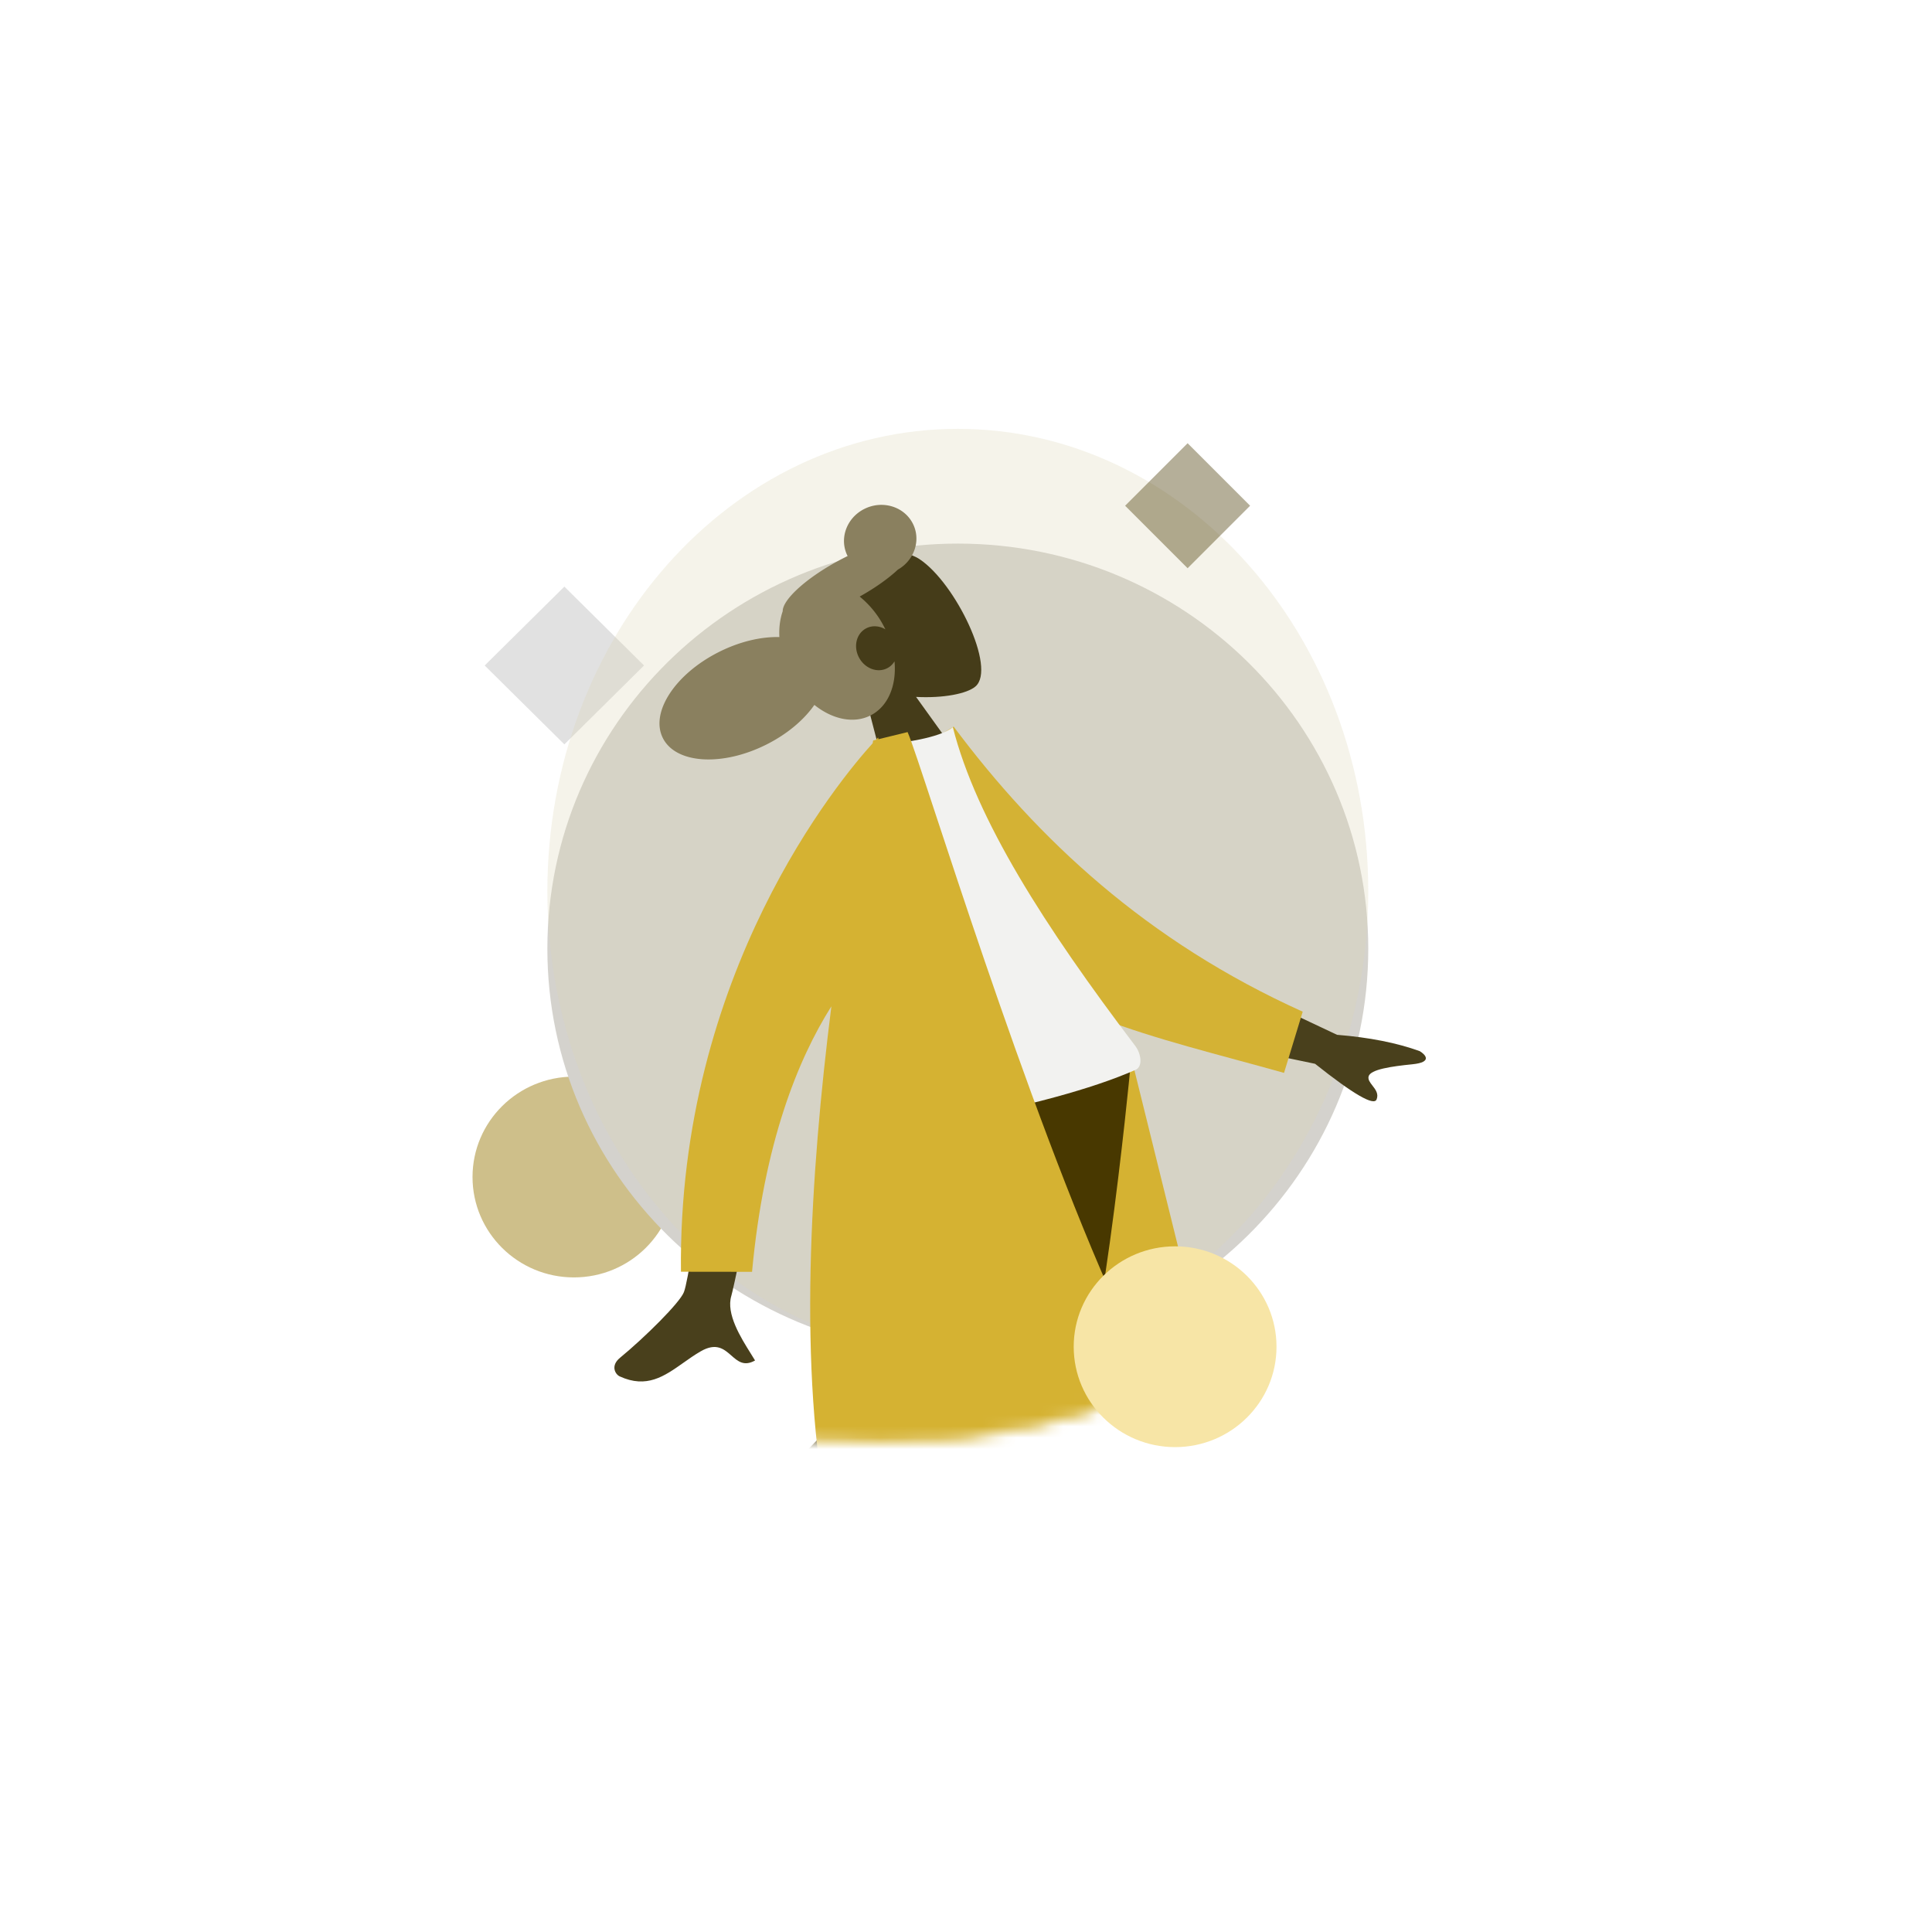 <svg width="170" height="170" fill="none" xmlns="http://www.w3.org/2000/svg"><path d="M50.5 112.402c4.929 0 8.924-3.955 8.924-8.834s-3.995-8.834-8.923-8.834-8.923 3.955-8.923 8.834 3.995 8.834 8.923 8.834z" fill="#CEBF8A"/><path d="M84.28 119.132c19.946 0 36.116-15.961 36.116-35.65s-16.17-35.65-36.116-35.65c-19.946 0-36.116 15.961-36.116 35.65s16.17 35.65 36.116 35.65z" fill="#D4D2CD"/><path fill-rule="evenodd" clip-rule="evenodd" d="M49.66 51.617l7.01 6.94-7.01 6.942-7.012-6.941 7.011-6.94z" fill="#E1E1E1"/><path opacity=".278" d="M84.28 119.132c19.946 0 36.116-18.221 36.116-40.698s-16.17-40.698-36.116-40.698c-19.946 0-36.116 18.221-36.116 40.698s16.17 40.698 36.116 40.698z" fill="#DDD5B5"/><mask id="mask0_1901_2534" style="mask-type:luminance" maskUnits="userSpaceOnUse" x="23" y="35" width="109" height="92"><path d="M131.75 81c0 25.229-24.247 45.75-54.25 45.75S23.25 106.229 23.25 81 47.497 35.25 77.5 35.25 131.75 55.771 131.75 81z" fill="#FAF8F0" stroke="#000" stroke-width=".5"/></mask><g mask="url(#mask0_1901_2534)"><path fill-rule="evenodd" clip-rule="evenodd" d="M80.606 61.323c2.396.125 4.478-.28 5.224-.918 1.87-1.6-1.759-9.116-4.923-11.207-3.165-2.091-12.336.92-9.776 6.93.888 2.085 2.705 3.431 4.777 4.233l3.017 11.615 6.859-3.453-5.178-7.2z" fill="#453C19"/><path fill-rule="evenodd" clip-rule="evenodd" d="M80.313 46.054c.747 1.449.159 3.235-1.31 4.07-.819.767-1.987 1.604-3.359 2.369a8.284 8.284 0 012.16 2.68 9 9 0 01.103.203c-.518-.307-1.14-.365-1.67-.097-.87.437-1.167 1.581-.665 2.554.502.974 1.614 1.408 2.483.97.28-.14.5-.354.654-.611.195 2.107-.554 3.977-2.117 4.764-1.495.752-3.365.328-4.934-.93-.905 1.301-2.367 2.555-4.207 3.481-3.874 1.95-7.953 1.709-9.112-.538-1.16-2.246 1.042-5.647 4.915-7.597 1.84-.926 3.727-1.358 5.325-1.315-.045-.819.056-1.595.293-2.277-.011-.993 1.988-2.848 4.797-4.38.308-.169.613-.326.914-.473-.765-1.496-.11-3.35 1.469-4.144 1.58-.795 3.488-.226 4.261 1.271z" fill="#8A805F"/><path d="M101.362 131.922l-.003-.009-.004-.009-15.566-37.48h13.087l16.629 69.304h-3.663l-10.48-31.806z" fill="#D5B232" stroke="#251D00" stroke-width=".5"/><path d="M97.565 94.425c-1.665 5.632-3.5 12.865-5.155 19.381l-.603 2.375c-.917 3.603-1.76 6.877-2.463 9.396a72.452 72.452 0 01-.942 3.149c-.276.833-.5 1.391-.662 1.651-.067.106-.244.287-.554.542-.301.248-.706.549-1.2.896-.99.692-2.326 1.557-3.893 2.533-3.134 1.95-7.18 4.335-11.18 6.649a1087.181 1087.181 0 01-14.478 8.216l-.995.555-.185.103-2.535-2.58.074-.055.842-.644 3.01-2.305a2794.72 2794.72 0 009.16-7.051c3.34-2.582 6.693-5.191 9.236-7.207a186.949 186.949 0 003.105-2.502c.382-.317.69-.58.91-.777.109-.098.199-.182.266-.25.033-.034.063-.066.087-.095a.553.553 0 00.072-.107m18.083-31.873l-18.083 31.873m18.083-31.873H82.499m15.066 0H82.499m-3.017 31.873s0 0 0 0l-.224-.106.224.106zM82.5 94.425l.004-.247-.25-.003v.25h.246z" fill="#D5B232" stroke="#251D00" stroke-width=".5"/><path fill-rule="evenodd" clip-rule="evenodd" d="M95.98 160.685l19.783-2.043-15.942-64.467H83.383l12.597 66.51z" fill="#D5B232"/><path fill-rule="evenodd" clip-rule="evenodd" d="M56.438 142.558l12.976 14.611s20.501-21.3 23.904-27.797c3.404-6.496 6.12-35.197 6.12-35.197h-19.95s-1.483 25.25-2 26.425c-.516 1.175-21.052 21.958-21.052 21.958z" fill="#483800"/><path fill-rule="evenodd" clip-rule="evenodd" d="M60.178 113.698c.741-1.913 3.028-20.88 3.028-20.88l5.678-.58s-4.165 20.567-4.533 21.785c-.479 1.583.829 3.669 1.715 5.084.137.219.264.422.373.604-.97.545-1.513.069-2.085-.434-.646-.567-1.33-1.167-2.71-.365-.533.309-1.032.662-1.518 1.006-1.683 1.188-3.228 2.28-5.596 1.193-.376-.172-.846-.921.027-1.639 2.174-1.787 5.258-4.839 5.62-5.774zm57.469-22.644l-11.278-5.32-1.28 5.652 10.626 2.219c3.369 2.677 5.173 3.724 5.412 3.139.201-.493-.091-.87-.361-1.219-.21-.27-.406-.523-.344-.799.143-.629 2.039-.897 3.849-1.078 1.81-.18 1.153-.853.656-1.155-2.01-.73-4.437-1.21-7.28-1.439z" fill="#49401C"/><path fill-rule="evenodd" clip-rule="evenodd" d="M80.796 65.843l3.118-1.906c7.398 9.896 16.966 18.881 30.714 25.083l-1.643 5.385c-11.518-3.226-22.176-5.313-28.214-12.906-2.026-2.55-3.21-12.203-3.975-15.656z" fill="#D4B234"/><path fill-rule="evenodd" clip-rule="evenodd" d="M76.987 99.753s14.944-2.085 22.933-5.616c.66-.291.488-1.428-.024-2.102-7.967-10.507-13.987-19.903-16.055-28.05-1.204 1-4.756 1.377-4.756 1.377-4.02 9.901-4.403 20.226-2.097 34.391z" fill="#F2F2F0"/><path fill-rule="evenodd" clip-rule="evenodd" d="M77.064 65.102c.133-.142.204-.214.204-.214l.03.156 2.562-.627c.314.695 1.186 3.342 2.457 7.201 4.622 14.026 14.52 44.065 22.044 54.645l-31.434 7.699c-2.712-13.46-1.639-30.613.227-45.412-2.96 4.685-5.934 12.052-6.98 23.36l-6.256-.008c-.296-26.279 14.036-43.38 16.868-46.498l.043-.245.235-.058z" fill="#D5B232"/></g><path d="M103.399 127.334c4.928 0 8.923-3.955 8.923-8.833 0-4.879-3.995-8.834-8.923-8.834s-8.922 3.955-8.922 8.834c0 4.878 3.994 8.833 8.922 8.833z" fill="#F7E5A6"/><path opacity=".399" fill-rule="evenodd" clip-rule="evenodd" d="M104.5 39l5.5 5.5-5.5 5.5-5.5-5.5 5.5-5.5z" fill="#483800"/></svg>